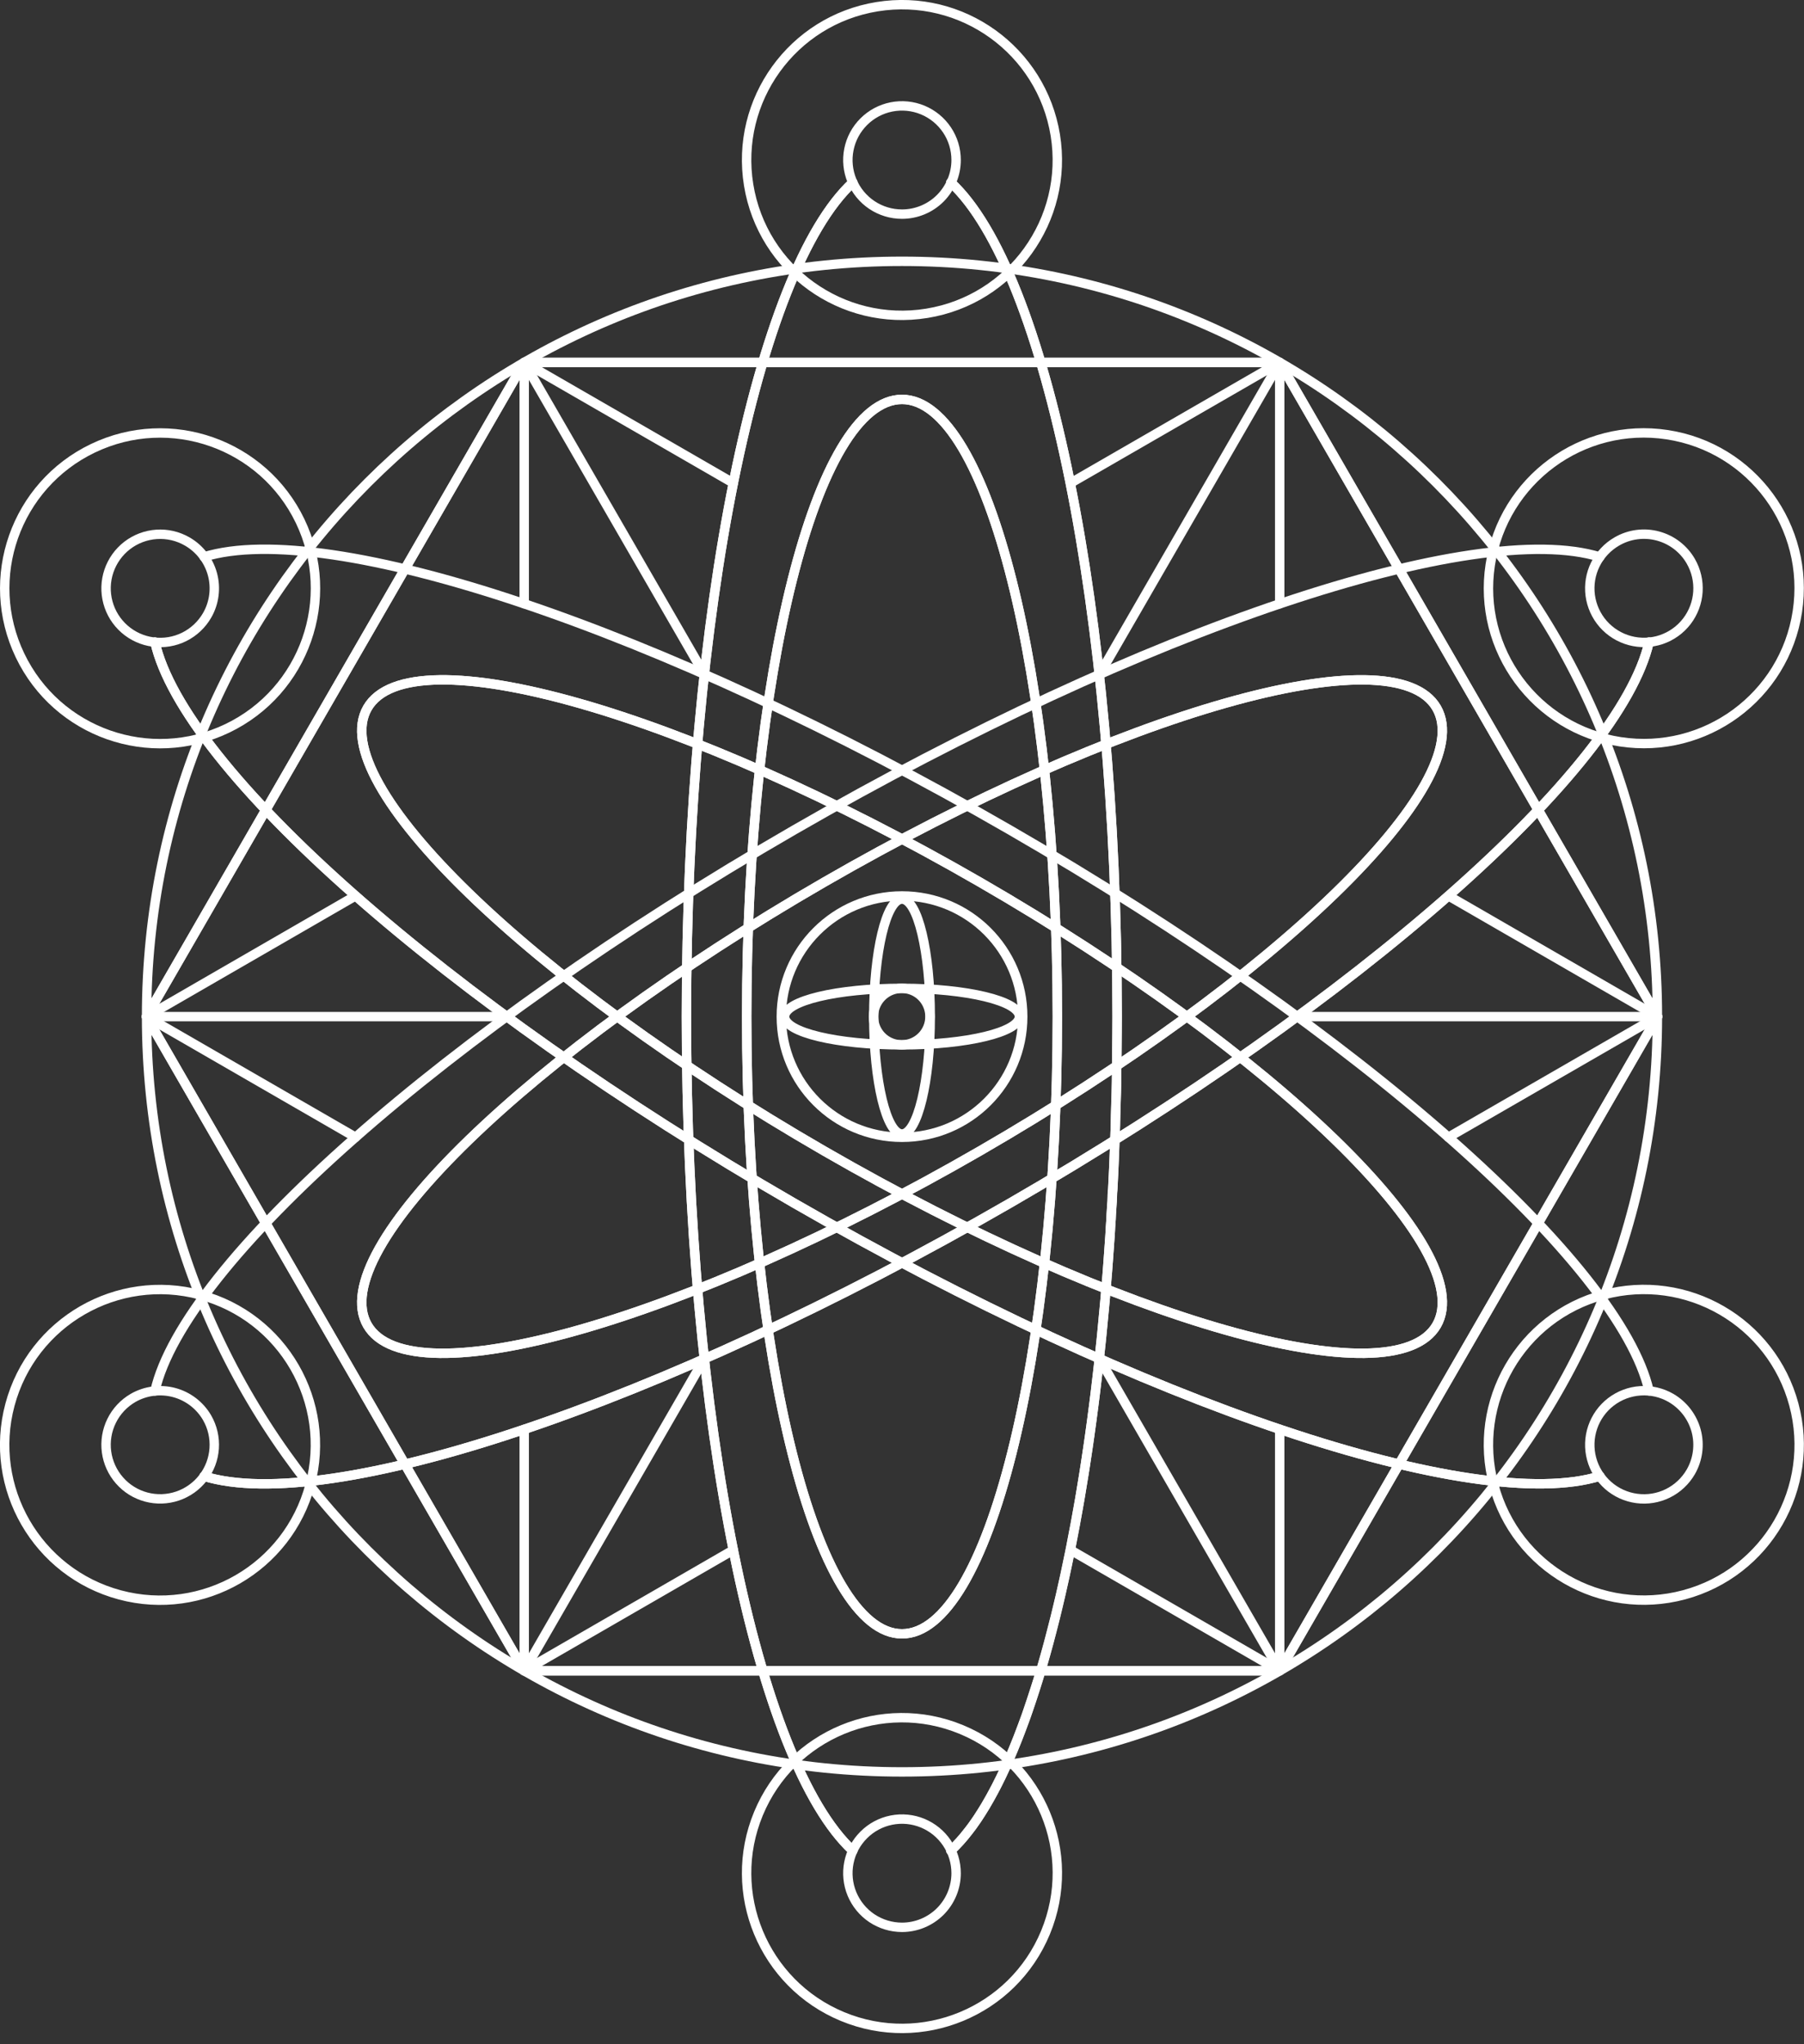 <?xml version="1.0" encoding="UTF-8"?> <svg xmlns="http://www.w3.org/2000/svg" width="60" height="68" viewBox="0 0 60 68" fill="none"><rect x="0" y="0" width="60" height="68" fill="#333333" stroke="none"/><g clip-path="url(#clip0_243_2084)"><path d="M30 58.941C43.876 58.941 55.124 47.693 55.124 33.817C55.124 19.941 43.876 8.692 30 8.692C16.124 8.692 4.875 19.941 4.875 33.817C4.875 47.693 16.124 58.941 30 58.941Z" stroke="white" stroke-width="0.313" stroke-linecap="round" stroke-linejoin="round"></path><path d="M31.625 61.559C31.837 61.359 32.032 61.143 32.207 60.911C32.258 60.848 32.304 60.789 32.351 60.723C32.398 60.657 32.414 60.629 32.452 60.579C32.489 60.529 32.561 60.416 32.614 60.331L32.633 60.303L32.777 60.069C33.023 59.653 33.244 59.225 33.441 58.785L33.573 58.493L33.704 58.18C33.754 58.058 33.804 57.939 33.851 57.817C33.898 57.695 33.948 57.567 33.995 57.438C34.042 57.31 34.086 57.191 34.133 57.066C34.23 56.781 34.33 56.483 34.427 56.179C34.49 55.985 34.553 55.788 34.609 55.588C34.634 55.51 34.656 55.434 34.678 55.356C34.722 55.209 34.766 55.043 34.806 54.902C34.847 54.761 34.891 54.589 34.931 54.435C35.163 53.565 35.379 52.629 35.577 51.646C35.611 51.492 35.639 51.333 35.667 51.182C35.696 51.032 35.73 50.869 35.758 50.716C36.172 48.524 36.503 46.056 36.735 43.426C36.754 43.238 36.773 43.05 36.785 42.863C36.798 42.675 36.82 42.477 36.832 42.283C36.845 42.089 36.87 41.839 36.882 41.61C36.895 41.382 36.917 41.159 36.929 40.931C36.929 40.802 36.948 40.677 36.954 40.545C36.954 40.351 36.976 40.154 36.989 39.954C36.989 39.822 36.989 39.691 37.011 39.556L37.036 39.055C37.061 38.52 37.08 37.984 37.098 37.439C37.098 36.963 37.127 36.5 37.136 36.002C37.136 35.279 37.155 34.549 37.155 33.81C37.155 20.315 34.794 9.008 31.625 6.068" stroke="white" stroke-width="0.313" stroke-linecap="round" stroke-linejoin="round"></path><path d="M42.562 12.055H17.434L4.872 33.816L17.434 55.578H42.562L55.128 33.816L42.562 12.055Z" stroke="white" stroke-width="0.313" stroke-linecap="round" stroke-linejoin="round"></path><path d="M16.852 33.817H4.872" stroke="white" stroke-width="0.313" stroke-linecap="round" stroke-linejoin="round"></path><path d="M43.148 33.817H55.128" stroke="white" stroke-width="0.313" stroke-linecap="round" stroke-linejoin="round"></path><path d="M42.562 12.055L36.572 22.428" stroke="white" stroke-width="0.313" stroke-linecap="round" stroke-linejoin="round"></path><path d="M23.424 45.202L17.435 55.578" stroke="white" stroke-width="0.313" stroke-linecap="round" stroke-linejoin="round"></path><path d="M42.562 55.578L36.572 45.202" stroke="white" stroke-width="0.313" stroke-linecap="round" stroke-linejoin="round"></path><path d="M23.424 22.428L17.435 12.055" stroke="white" stroke-width="0.313" stroke-linecap="round" stroke-linejoin="round"></path><path d="M28.363 6.071C25.191 9.011 22.83 20.318 22.83 33.817C22.83 47.315 25.191 58.622 28.363 61.562" stroke="white" stroke-width="0.313" stroke-linecap="round" stroke-linejoin="round"></path><path d="M28.363 6.071C25.191 9.011 22.83 20.318 22.83 33.817C22.83 47.315 25.191 58.622 28.363 61.562" stroke="white" stroke-width="0.313" stroke-linecap="round" stroke-linejoin="round"></path><path d="M31.625 6.071C34.794 9.011 37.155 20.318 37.155 33.814C37.155 47.309 34.806 58.619 31.625 61.559" stroke="white" stroke-width="0.313" stroke-linecap="round" stroke-linejoin="round"></path><path d="M30 54.348C32.854 54.348 35.167 45.156 35.167 33.817C35.167 22.478 32.854 13.286 30 13.286C27.147 13.286 24.834 22.478 24.834 33.817C24.834 45.156 27.147 54.348 30 54.348Z" stroke="white" stroke-width="0.313" stroke-linecap="round" stroke-linejoin="round"></path><path d="M30 54.348C32.854 54.348 35.167 45.156 35.167 33.817C35.167 22.478 32.854 13.286 30 13.286C27.147 13.286 24.834 22.478 24.834 33.817C24.834 45.156 27.147 54.348 30 54.348Z" stroke="white" stroke-width="0.313" stroke-linecap="round" stroke-linejoin="round"></path><path d="M31.8 5.323C31.8 4.967 31.695 4.619 31.497 4.323C31.299 4.027 31.018 3.796 30.689 3.66C30.36 3.523 29.998 3.488 29.648 3.557C29.299 3.627 28.978 3.798 28.727 4.05C28.475 4.302 28.303 4.622 28.234 4.972C28.164 5.321 28.2 5.683 28.336 6.012C28.473 6.341 28.703 6.622 28.999 6.82C29.296 7.018 29.644 7.123 30 7.123C30.477 7.123 30.935 6.934 31.273 6.596C31.61 6.258 31.8 5.8 31.8 5.323Z" stroke="white" stroke-width="0.313" stroke-linecap="round" stroke-linejoin="round"></path><path d="M30.827 10.422C33.643 9.965 35.556 7.311 35.099 4.495C34.641 1.678 31.988 -0.234 29.171 0.223C26.355 0.68 24.442 3.334 24.899 6.151C25.356 8.967 28.01 10.88 30.827 10.422Z" stroke="white" stroke-width="0.313" stroke-linecap="round" stroke-linejoin="round"></path><path d="M31.8 62.311C31.8 61.955 31.695 61.606 31.497 61.31C31.299 61.014 31.018 60.784 30.689 60.647C30.36 60.511 29.998 60.475 29.648 60.545C29.299 60.614 28.978 60.786 28.727 61.038C28.475 61.289 28.303 61.61 28.234 61.959C28.164 62.309 28.2 62.671 28.336 63C28.473 63.329 28.703 63.61 28.999 63.808C29.296 64.005 29.644 64.111 30 64.111C30.477 64.111 30.935 63.921 31.273 63.584C31.61 63.246 31.8 62.788 31.8 62.311Z" stroke="white" stroke-width="0.313" stroke-linecap="round" stroke-linejoin="round"></path><path d="M34.773 64.283C35.864 61.646 34.613 58.624 31.977 57.532C29.34 56.44 26.318 57.692 25.226 60.328C24.134 62.965 25.386 65.987 28.022 67.079C30.658 68.171 33.681 66.919 34.773 64.283Z" stroke="white" stroke-width="0.313" stroke-linecap="round" stroke-linejoin="round"></path><path d="M5.154 21.361C6.116 25.579 14.726 33.275 26.415 40.023C38.104 46.77 49.079 50.381 53.209 49.103" stroke="white" stroke-width="0.313" stroke-linecap="round" stroke-linejoin="round"></path><path d="M5.154 21.361C6.116 25.579 14.726 33.275 26.415 40.023C38.104 46.77 49.079 50.381 53.209 49.103" stroke="white" stroke-width="0.313" stroke-linecap="round" stroke-linejoin="round"></path><path d="M6.788 18.524C10.924 17.25 21.893 20.857 33.582 27.605C45.27 34.352 53.884 42.052 54.846 46.267" stroke="white" stroke-width="0.313" stroke-linecap="round" stroke-linejoin="round"></path><path d="M47.782 44.081C49.209 41.61 42.405 35.011 32.585 29.341C22.765 23.671 13.648 21.078 12.221 23.55C10.794 26.021 17.598 32.62 27.418 38.29C37.238 43.959 46.355 46.552 47.782 44.081Z" stroke="white" stroke-width="0.313" stroke-linecap="round" stroke-linejoin="round"></path><path d="M47.782 44.081C49.209 41.61 42.405 35.011 32.585 29.341C22.765 23.671 13.648 21.078 12.221 23.55C10.794 26.021 17.598 32.62 27.418 38.29C37.238 43.959 46.355 46.552 47.782 44.081Z" stroke="white" stroke-width="0.313" stroke-linecap="round" stroke-linejoin="round"></path><path d="M6.225 18.011C5.916 17.833 5.562 17.751 5.207 17.775C4.851 17.799 4.511 17.928 4.229 18.145C3.947 18.363 3.736 18.659 3.622 18.996C3.508 19.334 3.497 19.697 3.59 20.041C3.682 20.385 3.875 20.693 4.143 20.927C4.412 21.162 4.743 21.311 5.096 21.357C5.449 21.403 5.808 21.343 6.127 21.185C6.446 21.026 6.711 20.777 6.889 20.468C7.127 20.055 7.19 19.563 7.066 19.102C6.941 18.641 6.639 18.248 6.225 18.011Z" stroke="white" stroke-width="0.313" stroke-linecap="round" stroke-linejoin="round"></path><path d="M7.558 24.229C10.131 22.996 11.217 19.91 9.984 17.337C8.75 14.764 5.665 13.678 3.092 14.911C0.518 16.145 -0.568 19.23 0.666 21.803C1.899 24.377 4.985 25.462 7.558 24.229Z" stroke="white" stroke-width="0.313" stroke-linecap="round" stroke-linejoin="round"></path><path d="M55.576 46.501C55.268 46.323 54.914 46.24 54.558 46.264C54.203 46.287 53.863 46.415 53.58 46.631C53.297 46.848 53.086 47.143 52.971 47.48C52.856 47.818 52.844 48.181 52.936 48.525C53.028 48.869 53.22 49.178 53.487 49.413C53.755 49.648 54.086 49.798 54.439 49.845C54.792 49.892 55.151 49.833 55.47 49.676C55.789 49.519 56.055 49.27 56.234 48.962C56.472 48.549 56.537 48.057 56.414 47.596C56.29 47.134 55.989 46.741 55.576 46.501Z" stroke="white" stroke-width="0.313" stroke-linecap="round" stroke-linejoin="round"></path><path d="M56.01 53.05C58.766 52.312 60.401 49.479 59.663 46.723C58.924 43.967 56.091 42.331 53.335 43.07C50.579 43.808 48.943 46.641 49.682 49.397C50.42 52.153 53.253 53.789 56.01 53.05Z" stroke="white" stroke-width="0.313" stroke-linecap="round" stroke-linejoin="round"></path><path d="M6.788 49.106C10.924 50.381 21.893 46.774 33.582 40.026C45.27 33.278 53.884 25.575 54.846 21.361" stroke="white" stroke-width="0.313" stroke-linecap="round" stroke-linejoin="round"></path><path d="M6.788 49.106C10.924 50.381 21.893 46.774 33.582 40.026C45.27 33.278 53.884 25.575 54.846 21.361" stroke="white" stroke-width="0.313" stroke-linecap="round" stroke-linejoin="round"></path><path d="M5.154 46.269C6.116 42.052 14.726 34.355 26.415 27.607C38.104 20.86 49.079 17.249 53.209 18.527" stroke="white" stroke-width="0.313" stroke-linecap="round" stroke-linejoin="round"></path><path d="M32.585 38.29C42.405 32.62 49.209 26.021 47.782 23.55C46.355 21.079 37.238 23.672 27.418 29.341C17.598 35.011 10.794 41.61 12.221 44.081C13.648 46.552 22.765 43.959 32.585 38.29Z" stroke="white" stroke-width="0.313" stroke-linecap="round" stroke-linejoin="round"></path><path d="M32.585 38.29C42.405 32.62 49.209 26.021 47.782 23.55C46.355 21.079 37.238 23.672 27.418 29.341C17.598 35.011 10.794 41.61 12.221 44.081C13.648 46.552 22.765 43.959 32.585 38.29Z" stroke="white" stroke-width="0.313" stroke-linecap="round" stroke-linejoin="round"></path><path d="M4.425 46.501C4.117 46.68 3.869 46.945 3.712 47.265C3.555 47.584 3.496 47.943 3.543 48.295C3.59 48.648 3.74 48.979 3.975 49.246C4.209 49.514 4.518 49.706 4.862 49.798C5.205 49.89 5.568 49.878 5.905 49.764C6.242 49.65 6.538 49.439 6.755 49.157C6.972 48.874 7.1 48.535 7.124 48.18C7.148 47.825 7.066 47.471 6.889 47.162C6.649 46.748 6.255 46.446 5.793 46.322C5.331 46.199 4.839 46.263 4.425 46.501Z" stroke="white" stroke-width="0.313" stroke-linecap="round" stroke-linejoin="round"></path><path d="M10.313 49.399C11.052 46.643 9.416 43.81 6.66 43.072C3.904 42.333 1.071 43.969 0.332 46.725C-0.406 49.481 1.229 52.314 3.986 53.053C6.742 53.791 9.575 52.155 10.313 49.399Z" stroke="white" stroke-width="0.313" stroke-linecap="round" stroke-linejoin="round"></path><path d="M53.776 18.011C53.467 18.189 53.218 18.454 53.061 18.774C52.903 19.093 52.844 19.452 52.89 19.805C52.937 20.158 53.087 20.49 53.322 20.758C53.557 21.025 53.866 21.217 54.21 21.309C54.554 21.401 54.918 21.389 55.255 21.275C55.592 21.16 55.888 20.948 56.105 20.665C56.321 20.382 56.449 20.042 56.472 19.686C56.495 19.331 56.412 18.977 56.234 18.668C56.116 18.463 55.958 18.284 55.771 18.14C55.583 17.996 55.369 17.891 55.141 17.83C54.913 17.768 54.675 17.753 54.44 17.784C54.206 17.815 53.98 17.892 53.776 18.011Z" stroke="white" stroke-width="0.313" stroke-linecap="round" stroke-linejoin="round"></path><path d="M59.779 20.347C60.21 17.526 58.273 14.891 55.452 14.46C52.631 14.03 49.995 15.967 49.565 18.788C49.134 21.608 51.072 24.244 53.892 24.675C56.713 25.105 59.349 23.168 59.779 20.347Z" stroke="white" stroke-width="0.313" stroke-linecap="round" stroke-linejoin="round"></path><path d="M42.562 47.547V55.578H17.435V47.547" stroke="white" stroke-width="0.313" stroke-linecap="round" stroke-linejoin="round"></path><path d="M17.435 20.083V12.055H42.562V20.083" stroke="white" stroke-width="0.313" stroke-linecap="round" stroke-linejoin="round"></path><path d="M48.174 29.799L55.128 33.817L42.563 55.578L35.608 51.561" stroke="white" stroke-width="0.313" stroke-linecap="round" stroke-linejoin="round"></path><path d="M11.826 37.831L4.872 33.816L17.434 12.055L24.389 16.069" stroke="white" stroke-width="0.313" stroke-linecap="round" stroke-linejoin="round"></path><path d="M35.608 16.069L42.563 12.055L55.128 33.816L48.171 37.831" stroke="white" stroke-width="0.313" stroke-linecap="round" stroke-linejoin="round"></path><path d="M24.389 51.561L17.434 55.578L4.872 33.817L11.826 29.799" stroke="white" stroke-width="0.313" stroke-linecap="round" stroke-linejoin="round"></path><path d="M30 37.831C32.218 37.831 34.015 36.034 34.015 33.817C34.015 31.6 32.218 29.803 30 29.803C27.784 29.803 25.986 31.6 25.986 33.817C25.986 36.034 27.784 37.831 30 37.831Z" stroke="white" stroke-width="0.313" stroke-linecap="round" stroke-linejoin="round"></path><path d="M30.93 33.817C30.93 33.631 30.875 33.449 30.772 33.295C30.669 33.14 30.522 33.02 30.351 32.949C30.179 32.878 29.99 32.859 29.808 32.895C29.626 32.932 29.458 33.021 29.327 33.153C29.195 33.284 29.106 33.451 29.07 33.633C29.034 33.816 29.052 34.005 29.123 34.176C29.194 34.348 29.315 34.495 29.469 34.598C29.624 34.701 29.805 34.756 29.991 34.756C30.24 34.756 30.479 34.657 30.655 34.481C30.831 34.305 30.93 34.066 30.93 33.817Z" stroke="white" stroke-width="0.313" stroke-linecap="round" stroke-linejoin="round"></path><path d="M33.905 33.817C33.905 33.3 32.158 32.877 30 32.877C27.843 32.877 26.096 33.294 26.096 33.817C26.096 34.34 27.843 34.756 30 34.756C32.158 34.756 33.905 34.33 33.905 33.817Z" stroke="white" stroke-width="0.313" stroke-linecap="round" stroke-linejoin="round"></path><path d="M30 37.721C30.513 37.721 30.939 35.971 30.939 33.817C30.939 31.663 30.523 29.909 30 29.909C29.477 29.909 29.061 31.66 29.061 33.817C29.061 35.974 29.486 37.721 30 37.721Z" stroke="white" stroke-width="0.313" stroke-linecap="round" stroke-linejoin="round"></path></g><defs><clipPath id="clip0_243_2084"><rect width="60" height="67.631" fill="white"></rect></clipPath></defs></svg> 
